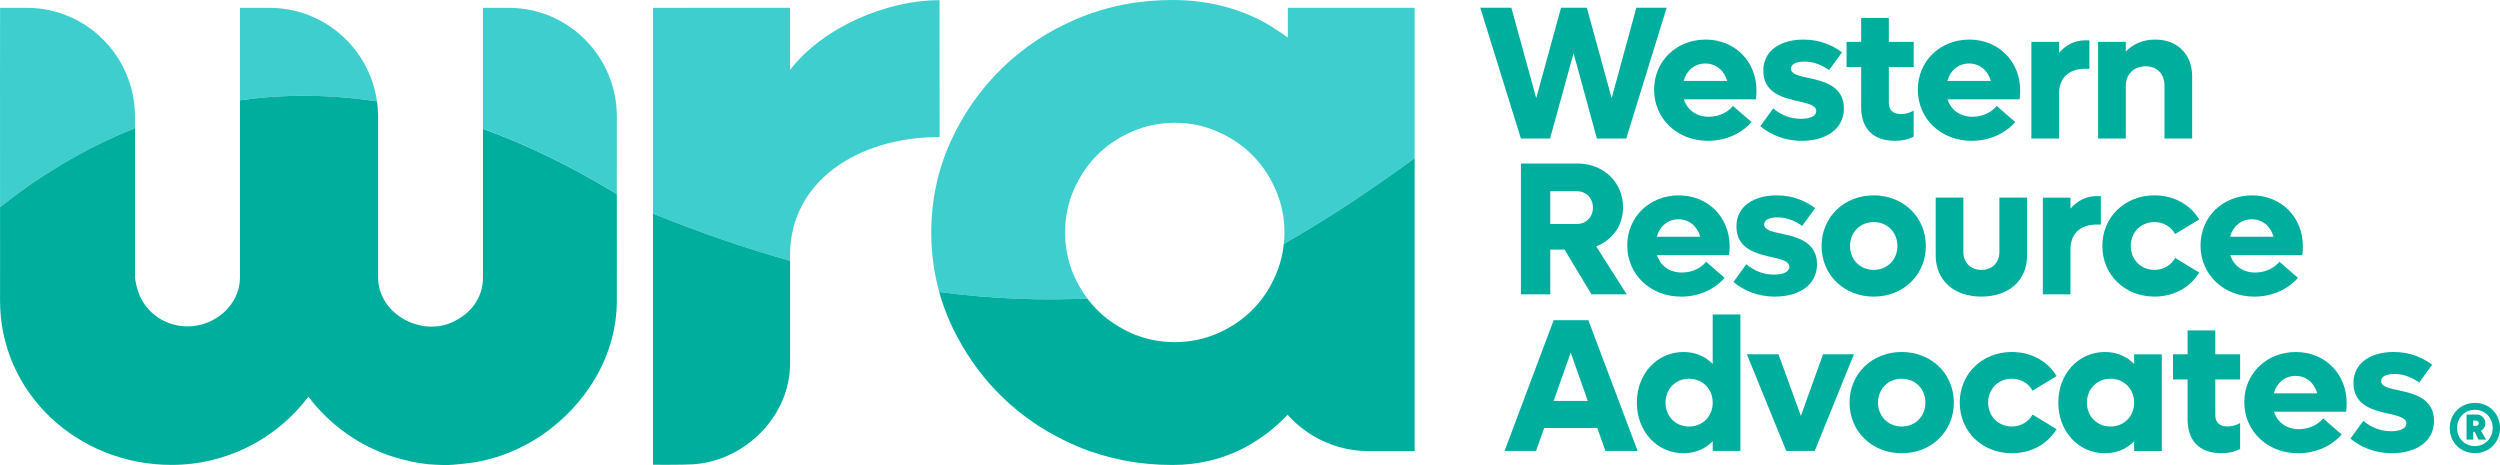 <?xml version="1.0" encoding="utf-8"?>
<!-- Generator: Adobe Illustrator 16.0.0, SVG Export Plug-In . SVG Version: 6.00 Build 0)  -->
<!DOCTYPE svg PUBLIC "-//W3C//DTD SVG 1.1//EN" "http://www.w3.org/Graphics/SVG/1.1/DTD/svg11.dtd">
<svg version="1.1" id="Layer_1" xmlns="http://www.w3.org/2000/svg" xmlns:xlink="http://www.w3.org/1999/xlink" x="0px" y="0px"
	 width="236.494px" height="44px" viewBox="0 0 236.494 44" enable-background="new 0 0 236.494 44" xml:space="preserve">
<polygon fill="#00AE9E" points="146.632,13.104 148.855,5.035 151.062,13.104 153.841,13.104 157.661,0.731 154.792,0.731 
	152.459,9.285 150.111,0.731 147.671,0.731 145.323,9.285 142.972,0.731 140.032,0.731 143.87,13.104 "/>
<path fill="#00AE9E" d="M166.16,8.569c0-2.78-2.062-4.826-4.807-4.826c-2.779,0-4.878,2.046-4.878,4.738
	c0,2.76,2.19,4.84,5.095,4.84c1.685,0,3.155-0.68,4.125-1.775l-1.76-1.524c-0.43,0.54-1.255,1.022-2.293,1.022
	c-1.148,0-2.027-0.628-2.35-1.65h6.813C166.144,9.162,166.16,8.82,166.16,8.569 M159.273,7.656c0.271-1.008,1.057-1.65,2.047-1.65
	c0.983,0,1.774,0.627,2.06,1.65H159.273z"/>
<path fill="#00AE9E" d="M170.357,11.239c-1.058,0-1.918-0.395-2.617-0.985l-1.221,1.685c0.897,0.736,2.188,1.382,3.928,1.382
	c2.224,0,3.981-1.059,3.981-3.066c0-2.134-1.937-2.583-3.372-2.888c-0.932-0.197-1.631-0.358-1.631-0.878
	c0-0.467,0.573-0.664,1.273-0.664c0.896,0,1.649,0.341,2.33,0.807l1.221-1.687c-0.861-0.627-2.027-1.201-3.641-1.201
	c-2.08,0-3.803,0.968-3.803,2.941c0,2.152,1.919,2.582,3.372,2.905c0.933,0.215,1.632,0.395,1.632,0.915
	C171.81,10.988,171.218,11.239,170.357,11.239"/>
<path fill="#00AE9E" d="M176.06,10.128c0,1.883,0.986,3.192,3.21,3.192c0.7,0,1.22-0.125,1.759-0.394v-2.457
	c-0.342,0.179-0.736,0.323-1.203,0.323c-0.771,0-1.147-0.396-1.147-1.094V6.344h2.351V3.959h-2.351v-2.26h-2.618v2.26h-1.381v2.385
	h1.381V10.128z"/>
<path fill="#00AE9E" d="M191.106,8.569c0-2.78-2.065-4.826-4.806-4.826c-2.78,0-4.879,2.046-4.879,4.738
	c0,2.76,2.187,4.84,5.092,4.84c1.688,0,3.158-0.68,4.125-1.775l-1.756-1.524c-0.43,0.54-1.256,1.022-2.297,1.022
	c-1.148,0-2.027-0.628-2.351-1.65h6.818C191.087,9.162,191.106,8.82,191.106,8.569 M184.22,7.656c0.266-1.008,1.057-1.65,2.042-1.65
	c0.987,0,1.776,0.627,2.063,1.65H184.22z"/>
<path fill="#00AE9E" d="M194.783,8.836c0-1.417,0.879-2.331,2.475-2.331h0.395v-2.69h-0.395c-0.986,0-1.828,0.43-2.475,1.183v-1.04
	h-2.618v9.146h2.618V8.836z"/>
<path fill="#00AE9E" d="M201.095,8.137c0-1.13,0.771-1.865,1.883-1.865c1.076,0,1.775,0.717,1.775,1.829v5.004h2.619V7.222
	c0-2.098-1.399-3.479-3.498-3.479c-1.129,0-2.063,0.395-2.779,1.13V3.959h-2.618v9.146h2.618V8.137z"/>
<path fill="#00AE9E" d="M150.992,23.307c1.525-0.593,2.547-1.954,2.547-3.696c0-2.365-1.847-4.141-4.304-4.141h-5.36v12.373h2.778
	V23.61H148l2.547,4.232h3.336L150.992,23.307z M149.182,21.188h-2.529v-3.099h2.529c0.858,0,1.506,0.662,1.506,1.559
	C150.688,20.527,150.041,21.188,149.182,21.188"/>
<path fill="#00AE9E" d="M163.619,23.307c0-2.78-2.064-4.825-4.805-4.825c-2.781,0-4.879,2.045-4.879,4.733
	c0,2.765,2.186,4.845,5.092,4.845c1.688,0,3.158-0.681,4.125-1.776l-1.756-1.525c-0.431,0.54-1.256,1.023-2.298,1.023
	c-1.147,0-2.026-0.628-2.35-1.65h6.817C163.6,23.899,163.619,23.558,163.619,23.307 M156.734,22.394
	c0.266-1.008,1.057-1.65,2.041-1.65c0.988,0,1.776,0.627,2.064,1.65H156.734z"/>
<path fill="#00AE9E" d="M167.816,25.977c-1.059,0-1.919-0.395-2.618-0.985l-1.22,1.685c0.896,0.736,2.188,1.381,3.928,1.381
	c2.223,0,3.98-1.058,3.98-3.065c0-2.135-1.937-2.583-3.371-2.888c-0.932-0.197-1.631-0.358-1.631-0.878
	c0-0.467,0.572-0.664,1.272-0.664c0.897,0,1.65,0.341,2.331,0.807l1.221-1.687c-0.861-0.627-2.027-1.201-3.642-1.201
	c-2.08,0-3.802,0.968-3.802,2.941c0,2.152,1.919,2.582,3.371,2.905c0.933,0.215,1.633,0.395,1.633,0.915
	C169.269,25.726,168.677,25.977,167.816,25.977"/>
<path fill="#00AE9E" d="M177.247,18.481c-2.813,0-4.932,2.064-4.932,4.79c0,2.727,2.118,4.788,4.932,4.788
	c2.817,0,4.933-2.061,4.933-4.788C182.179,20.546,180.064,18.481,177.247,18.481 M177.247,25.53c-1.289,0-2.239-0.969-2.239-2.259
	c0-1.292,0.95-2.262,2.239-2.262c1.293,0,2.243,0.97,2.243,2.262C179.49,24.562,178.54,25.53,177.247,25.53"/>
<path fill="#00AE9E" d="M183.113,18.695v5.488c0,2.331,1.722,3.874,4.322,3.874c2.617,0,4.321-1.543,4.321-3.874v-5.488h-2.618
	v5.129c0,1.022-0.682,1.704-1.703,1.704c-1.022,0-1.705-0.682-1.705-1.704v-5.129H183.113z"/>
<path fill="#00AE9E" d="M195.863,19.736v-1.04h-2.617v9.146h2.617v-4.268c0-1.417,0.879-2.332,2.476-2.332h0.396v-2.69h-0.396
	C197.352,18.552,196.509,18.983,195.863,19.736"/>
<path fill="#00AE9E" d="M203.808,21.009c0.861,0,1.578,0.448,1.955,1.13l2.277-1.381c-0.843-1.399-2.386-2.278-4.232-2.278
	c-2.816,0-4.932,2.062-4.932,4.789c0,2.725,2.115,4.788,4.932,4.788c1.847,0,3.39-0.879,4.232-2.278l-2.277-1.381
	c-0.377,0.682-1.094,1.13-1.955,1.13c-1.291,0-2.242-0.968-2.242-2.259C201.566,21.978,202.517,21.009,203.808,21.009"/>
<path fill="#00AE9E" d="M217.847,23.307c0-2.78-2.061-4.825-4.806-4.825c-2.78,0-4.878,2.045-4.878,4.733
	c0,2.765,2.189,4.845,5.095,4.845c1.685,0,3.155-0.681,4.125-1.776l-1.757-1.525c-0.434,0.54-1.258,1.023-2.296,1.023
	c-1.147,0-2.026-0.628-2.351-1.65h6.814C217.833,23.899,217.847,23.558,217.847,23.307 M210.961,22.394
	c0.271-1.008,1.058-1.65,2.046-1.65c0.984,0,1.775,0.627,2.061,1.65H210.961z"/>
<path fill="#00AE9E" d="M150.253,30.287h-3.28l-4.646,12.373h2.978l0.771-2.171h5.022l0.772,2.171h3.045L150.253,30.287z
	 M146.973,37.926l1.612-4.574l1.615,4.574H146.973z"/>
<path fill="#00AE9E" d="M162.018,29.747v4.681c-0.698-0.719-1.649-1.13-2.76-1.13c-2.513,0-4.415,2.061-4.415,4.788
	s1.902,4.79,4.415,4.79c1.11,0,2.062-0.414,2.76-1.133v0.917h2.62V29.747H162.018z M159.775,40.348c-1.27,0-2.221-0.97-2.221-2.262
	c0-1.29,0.951-2.259,2.221-2.259c1.293,0,2.243,0.969,2.243,2.259C162.018,39.378,161.068,40.348,159.775,40.348"/>
<polygon fill="#00AE9E" points="172.457,33.512 170.359,39.34 168.242,33.512 165.248,33.512 168.978,42.658 171.667,42.658 
	175.379,33.512 "/>
<path fill="#00AE9E" d="M179.897,33.298c-2.813,0-4.933,2.061-4.933,4.788s2.119,4.79,4.933,4.79c2.817,0,4.932-2.063,4.932-4.79
	S182.714,33.298,179.897,33.298 M179.897,40.348c-1.289,0-2.24-0.97-2.24-2.262c0-1.29,0.951-2.259,2.24-2.259
	c1.293,0,2.243,0.969,2.243,2.259C182.14,39.378,181.19,40.348,179.897,40.348"/>
<path fill="#00AE9E" d="M190.318,35.825c0.861,0,1.578,0.448,1.955,1.13l2.277-1.381c-0.843-1.398-2.386-2.277-4.232-2.277
	c-2.816,0-4.932,2.062-4.932,4.789c0,2.725,2.115,4.788,4.932,4.788c1.847,0,3.39-0.879,4.232-2.278l-2.277-1.381
	c-0.377,0.682-1.094,1.13-1.955,1.13c-1.291,0-2.242-0.968-2.242-2.259C188.076,36.793,189.027,35.825,190.318,35.825"/>
<path fill="#00AE9E" d="M201.885,33.516v0.913c-0.699-0.719-1.649-1.13-2.765-1.13c-2.508,0-4.41,2.061-4.41,4.788
	s1.902,4.79,4.41,4.79c1.115,0,2.065-0.414,2.765-1.133v0.917h2.616v-9.145H201.885z M199.642,40.348
	c-1.273,0-2.225-0.97-2.225-2.262c0-1.29,0.951-2.259,2.225-2.259c1.293,0,2.243,0.969,2.243,2.259
	C201.885,39.378,200.935,40.348,199.642,40.348"/>
<path fill="#00AE9E" d="M209.56,31.252h-2.618v2.26h-1.381v2.385h1.381v3.784c0,1.883,0.986,3.191,3.21,3.191
	c0.699,0,1.219-0.125,1.758-0.394v-2.457c-0.34,0.179-0.735,0.322-1.201,0.322c-0.771,0-1.148-0.394-1.148-1.093v-3.354h2.35v-2.385
	h-2.35V31.252z"/>
<path fill="#00AE9E" d="M221.988,38.125c0-2.78-2.064-4.826-4.806-4.826c-2.78,0-4.878,2.046-4.878,4.734
	c0,2.761,2.186,4.844,5.091,4.844c1.688,0,3.156-0.684,4.125-1.775l-1.756-1.525c-0.43,0.536-1.255,1.023-2.297,1.023
	c-1.147,0-2.026-0.628-2.351-1.651h6.818C221.969,38.713,221.988,38.375,221.988,38.125 M215.102,37.207
	c0.267-1.004,1.058-1.649,2.042-1.649c0.988,0,1.775,0.627,2.064,1.649H215.102z"/>
<path fill="#00AE9E" d="M226.884,36.919c-0.934-0.196-1.633-0.358-1.633-0.879c0-0.466,0.574-0.663,1.273-0.663
	c0.896,0,1.65,0.34,2.332,0.808l1.219-1.687c-0.861-0.628-2.025-1.202-3.641-1.202c-2.08,0-3.801,0.969-3.801,2.942
	c0,2.151,1.918,2.582,3.371,2.905c0.932,0.215,1.631,0.394,1.631,0.914c0,0.484-0.592,0.735-1.451,0.735
	c-1.059,0-1.92-0.395-2.619-0.986l-1.219,1.686c0.896,0.735,2.188,1.381,3.927,1.381c2.224,0,3.981-1.058,3.981-3.066
	C230.255,37.672,228.319,37.225,226.884,36.919"/>
<path fill="#00AE9E" d="M234.699,40.751c0.244-0.14,0.41-0.399,0.41-0.718c0-0.46-0.356-0.822-0.832-0.822h-0.946v2.373h0.627v-0.73
	h0.142l0.356,0.73h0.719L234.699,40.751z M234.406,40.219c-0.022,0.023-0.049,0.038-0.079,0.049c-0.03,0.012-0.068,0.02-0.103,0.02
	h-0.267v-0.498h0.267c0.145,0,0.258,0.103,0.258,0.244C234.482,40.113,234.456,40.173,234.406,40.219"/>
<path fill="#00AE9E" d="M234.125,38.113c-1.36,0-2.383,1.022-2.383,2.38c0,1.36,1.022,2.373,2.383,2.373
	c1.342,0,2.369-1.012,2.369-2.373C236.494,39.135,235.466,38.113,234.125,38.113 M234.125,42.2c-0.977,0-1.691-0.734-1.691-1.707
	c0-0.985,0.715-1.727,1.691-1.727c0.947,0,1.678,0.741,1.678,1.727C235.802,41.466,235.072,42.2,234.125,42.2"/>
<path fill="#3ECECD" d="M133.822,0.738v14.228c-3.971,2.895-8.1,5.669-12.373,8.104c0.038-0.354,0.057-0.711,0.057-1.076
	c0-1.422-0.281-2.784-0.832-4.038c-0.548-1.267-1.292-2.373-2.212-3.293c-0.924-0.924-2.031-1.665-3.289-2.213
	c-1.285-0.563-2.605-0.833-4.042-0.833c-1.422,0-2.783,0.278-4.038,0.829c-1.278,0.555-2.384,1.301-3.293,2.213
	c-0.916,0.92-1.665,2.03-2.22,3.297c-0.548,1.258-0.825,2.619-0.825,4.038c0,1.418,0.277,2.775,0.825,4.038
	c0.353,0.806,0.779,1.54,1.273,2.201c-4.403,0.217-9.057,0.038-14-0.608c-0.505-1.81-0.756-3.692-0.756-5.631
	c0-3.012,0.608-5.89,1.81-8.556c1.209-2.661,2.851-5.011,4.882-6.984c2.042-1.996,4.471-3.586,7.209-4.723
	C104.75,0.582,107.75,0,110.909,0c3.111,0,6.031,0.681,8.673,2.099c0.506,0.27,1.711,1.065,2.244,1.452V0.738H133.822z"/>
<path fill="#00AE9E" d="M133.822,14.966v27.711l-4.479-0.004c-2.996-0.038-5.682-1.36-7.541-3.437v-0.008l-0.004,0.004
	c-1.102,1.186-2.384,2.186-3.844,2.993c-2.137,1.167-4.509,1.76-7.046,1.76c-3.155,0-6.152-0.582-8.912-1.726
	c-2.753-1.152-5.179-2.742-7.209-4.723c-1.696-1.654-3.114-3.555-4.232-5.673c-0.232-0.429-0.449-0.866-0.65-1.315
	c-0.426-0.951-0.78-1.924-1.054-2.924c4.943,0.646,9.597,0.825,14,0.608c0.293,0.392,0.609,0.753,0.943,1.088
	c0.308,0.308,0.635,0.597,0.985,0.863c0.692,0.532,1.464,0.988,2.312,1.361c1.259,0.544,2.62,0.821,4.038,0.821
	c1.411,0,2.772-0.277,4.042-0.825c1.262-0.551,2.369-1.3,3.289-2.217c0.916-0.912,1.661-2.019,2.212-3.292
	c0.152-0.35,0.285-0.704,0.392-1.069c0.19-0.612,0.319-1.243,0.384-1.893C125.722,20.635,129.851,17.86,133.822,14.966"/>
<path fill="#3ECECD" d="M88.886,12.962c-7.886,0-14.145,4.313-14.148,11.138v0.578c-4.137-1.167-8.453-2.646-12.966-4.468V0.742
	l12.966-0.004v5.874c3.171-4.11,9.254-6.6,14.14-6.6L88.886,12.962z"/>
<path fill="#00AE9E" d="M74.738,24.677V34.4c0,4.962-4.266,9.209-9.183,9.523c-0.942,0.062-3.783,0.042-3.783,0.042V20.209
	C66.286,22.031,70.601,23.51,74.738,24.677"/>
<path fill="#3ECECD" d="M12.772,11.05v1.076c-4.954,1.962-9.221,4.654-12.768,7.46C-0.007,11.472,0.008,0.654,0.008,0.742h2.54
	C8.194,0.742,12.772,5.358,12.772,11.05"/>
<path fill="#3ECECD" d="M35.662,9.597c-0.7-5.004-4.989-8.852-10.144-8.852h-2.814v8.742C26.708,8.917,31.031,8.886,35.662,9.597"/>
<path fill="#00AE9E" d="M58.35,27.297c-0.004,0.011,0,1.148,0,1.148c0,5.293-3.019,9.966-7.156,12.761
	c-0.053,0.038-0.106,0.072-0.16,0.106c-1.806,1.19-3.863,2.027-6.076,2.415C44.704,43.776,42.837,44,42.171,44
	c-0.418,0-1.521-0.068-1.654-0.083c-0.543-0.057-1.08-0.141-1.608-0.247c-0.133-0.027-1.449-0.373-1.487-0.388
	c-3.308-0.996-6.171-3.023-8.216-5.711c-0.012-0.016-0.023-0.027-0.031-0.042c-2.958,3.92-7.658,6.449-12.947,6.449
	c-8.905,0-16.224-6.803-16.224-15.533v-1.148c0.004-0.958,0.004-2.049,0.004-3.209c0-1.099-0.004-2.255-0.004-3.411v-1.091
	c3.547-2.806,7.814-5.498,12.768-7.46v14.099c0,0.239,0.118,0.715,0.16,0.893c0.536,2.24,2.502,3.757,4.817,3.757
	c2.624,0,4.955-2.053,4.955-4.658V9.487c4.003-0.57,8.327-0.602,12.958,0.109h0.004c0.064,0.435,0.098,0.875,0.102,1.324v1.897
	v13.398c0,3.323,3.639,5.377,6.498,4.464c0.141-0.046,0.278-0.095,0.411-0.151c1.768-0.769,3.011-2.247,3.011-4.313v-14.03
	c4.031,1.46,8.255,3.483,12.662,6.171v2.319C58.346,23.274,58.361,25.495,58.35,27.297"/>
<path fill="#3ECECD" d="M58.354,11.046c0,0-0.004,3.376-0.004,7.312c-4.407-2.688-8.631-4.711-12.661-6.171V0.742h2.441
	C53.78,0.742,58.354,5.354,58.354,11.046"/>
</svg>
